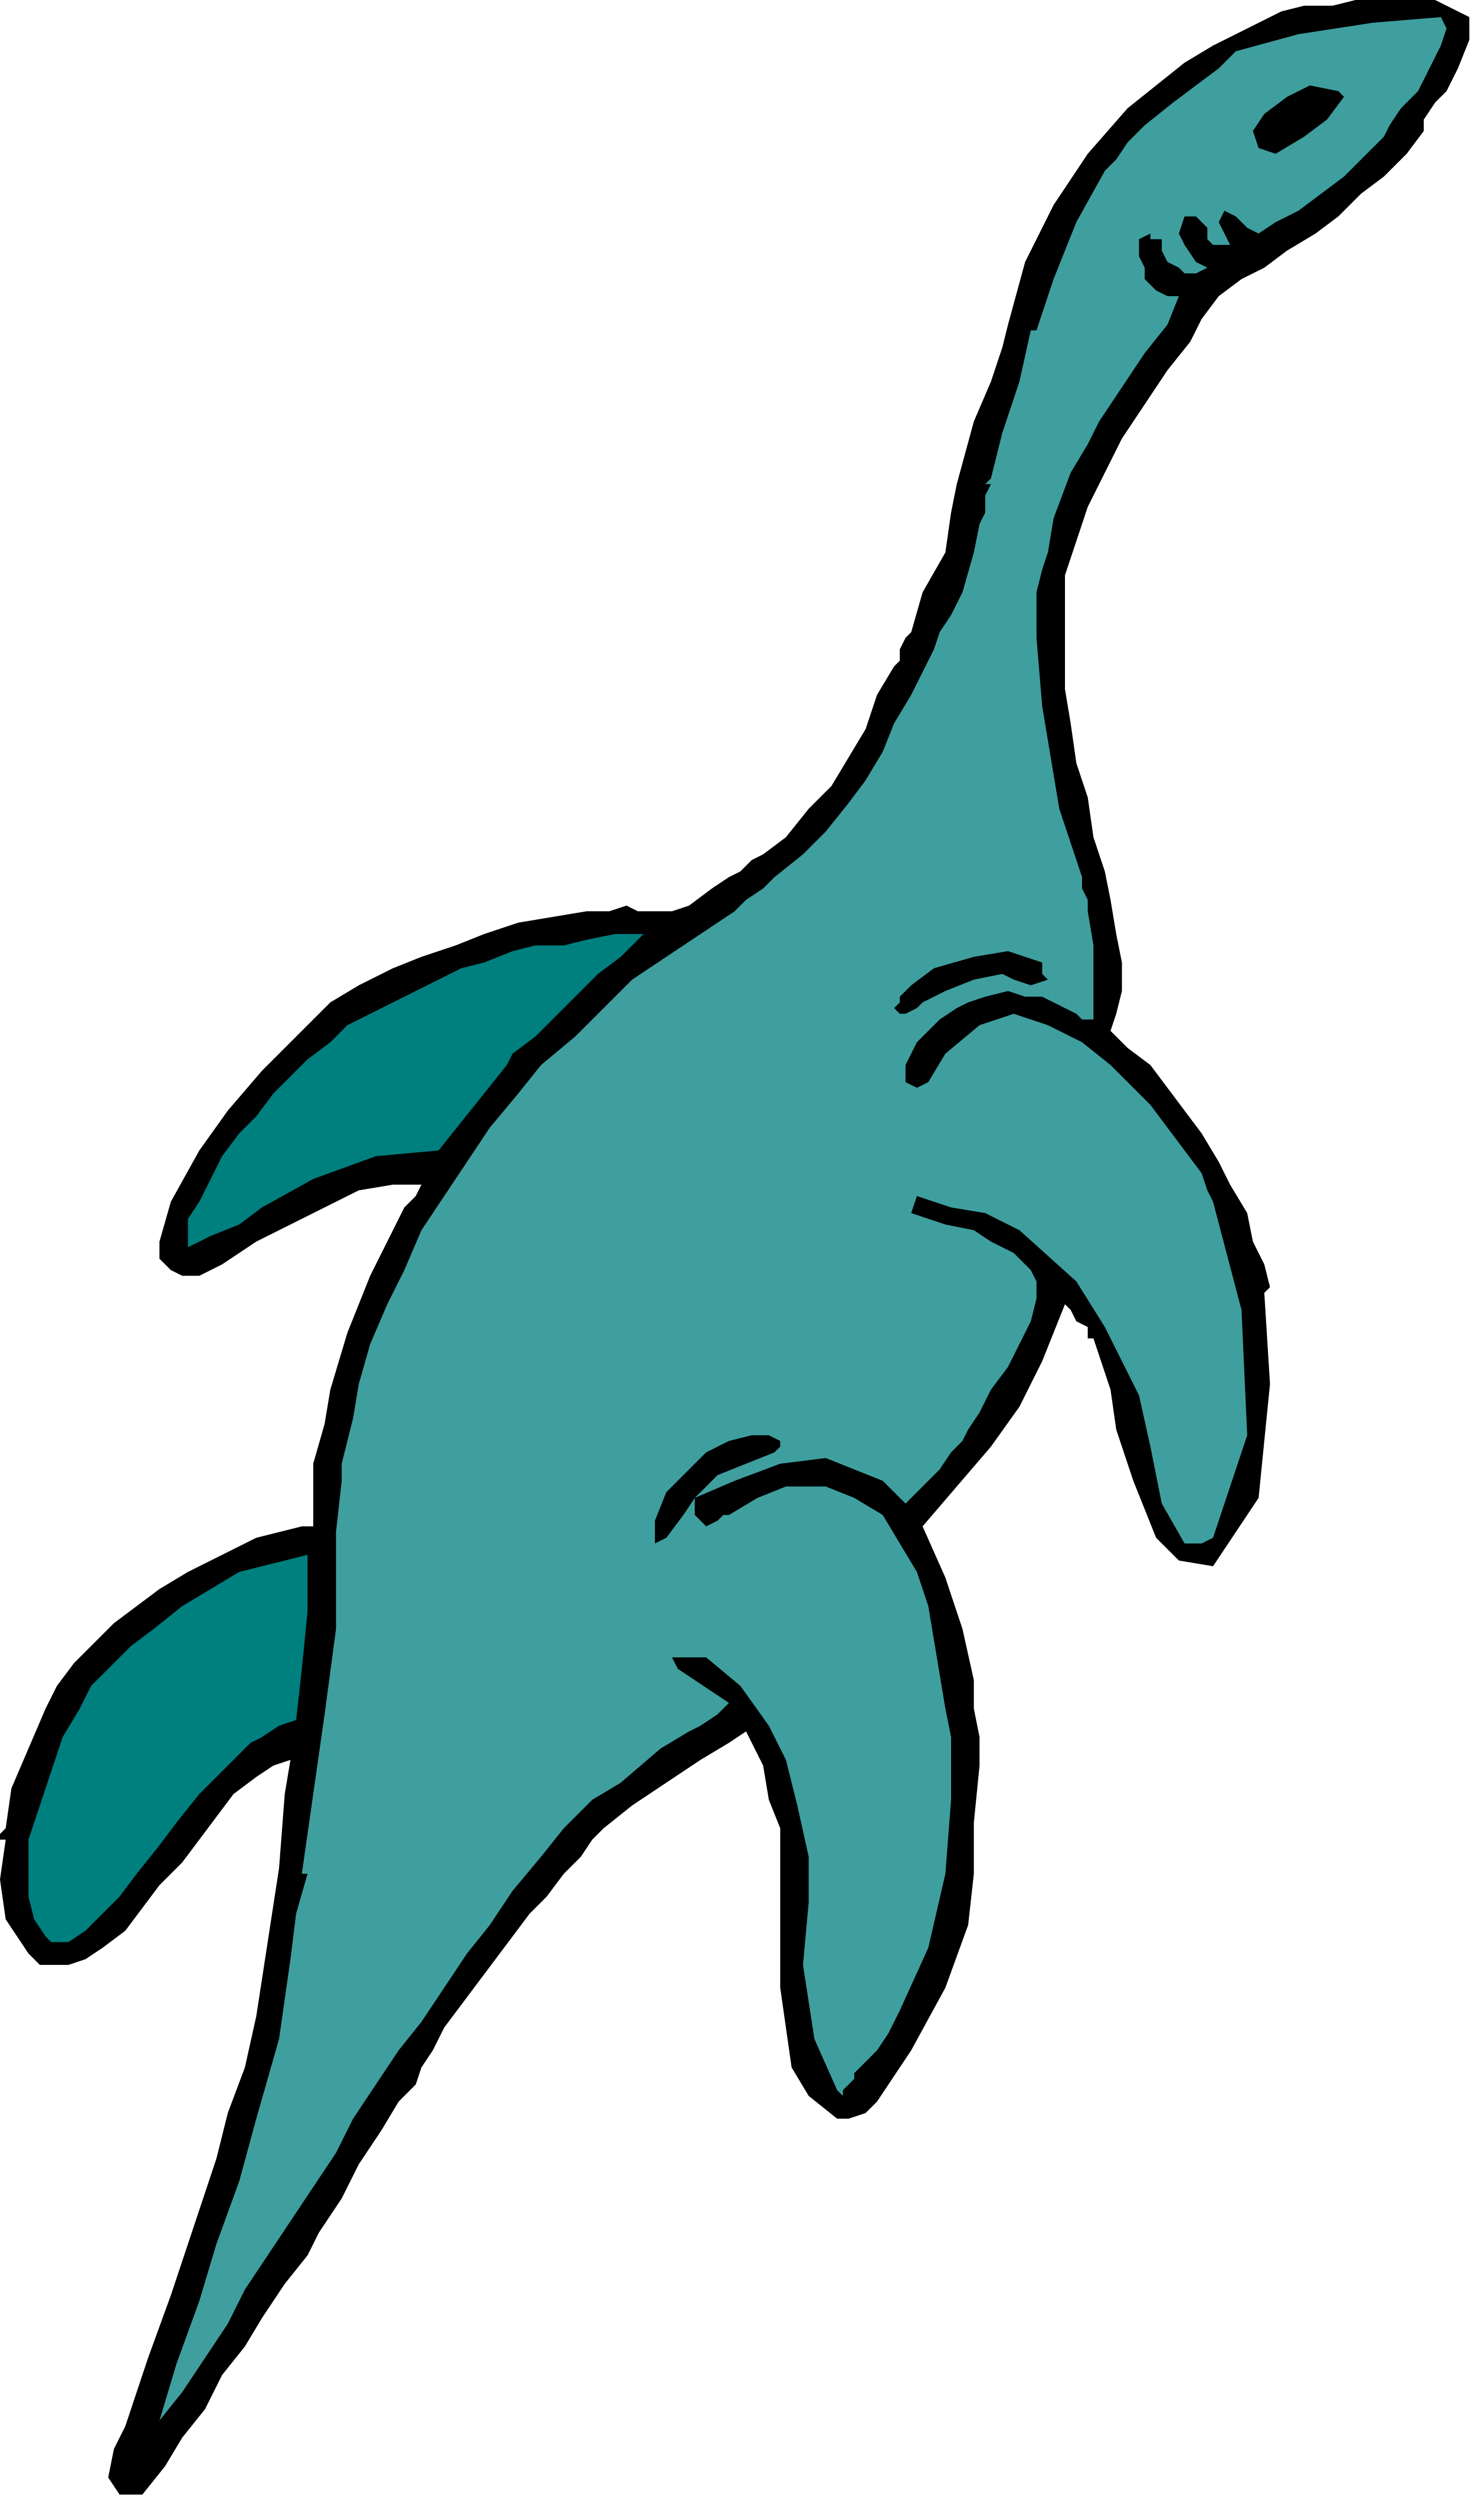<?xml version="1.0" encoding="UTF-8" standalone="no"?>
<svg
   xmlns:dc="http://purl.org/dc/elements/1.1/"
   xmlns:cc="http://creativecommons.org/ns#"
   xmlns:rdf="http://www.w3.org/1999/02/22-rdf-syntax-ns#"
   xmlns:svg="http://www.w3.org/2000/svg"
   xmlns="http://www.w3.org/2000/svg"
   xmlns:sodipodi="http://sodipodi.sourceforge.net/DTD/sodipodi-0.dtd"
   xmlns:inkscape="http://www.inkscape.org/namespaces/inkscape"
   version="1.0"
   width="43.857mm"
   height="74.337mm"
   id="svg17"
   sodipodi:docname="ANSSG189.WMF">
  <sodipodi:namedview
     pagecolor="#ffffff"
     bordercolor="#666666"
     borderopacity="1"
     objecttolerance="10"
     gridtolerance="10"
     guidetolerance="10"
     inkscape:pageopacity="0"
     inkscape:pageshadow="2"
     inkscape:window-width="640"
     inkscape:window-height="480"
     id="namedview19" />
  <defs
     id="defs3">
    <pattern
       id="WMFhbasepattern"
       patternUnits="userSpaceOnUse"
       width="6"
       height="6"
       x="0"
       y="0" />
  </defs>
  <path
     style="fill:#000000;fill-rule:evenodd;fill-opacity:1;stroke:none;"
     d="  M 162.56,10.24   L 161.28,11.52   L 160,13.44   L 160,14.72   L 160,14.72   L 158.08,17.28   L 155.52,19.84   L 152.96,21.76   L 150.4,24.32   L 147.84,26.24   L 144.64,28.16   L 142.08,30.08   L 139.52,31.36   L 139.52,31.36   L 136.96,33.28   L 135.04,35.84   L 133.76,38.4   L 133.76,38.4   L 131.2,41.6   L 128.64,45.44   L 126.08,49.28   L 124.16,53.12   L 122.24,56.96   L 120.96,60.8   L 120.96,60.8   L 119.68,64.64   L 119.68,69.12   L 119.68,72.96   L 119.68,77.44   L 120.32,81.28   L 120.96,85.76   L 122.24,89.6   L 122.88,94.08   L 124.16,97.92   L 124.8,101.12   L 125.44,104.96   L 126.08,108.16   L 126.08,111.36   L 125.44,113.92   L 124.8,115.84   L 124.8,115.84   L 126.72,117.76   L 129.28,119.68   L 131.2,122.24   L 133.12,124.8   L 135.04,127.36   L 136.96,130.56   L 138.24,133.12   L 140.16,136.32   L 140.8,139.52   L 142.08,142.08   L 142.72,144.64   L 142.72,144.64   L 142.08,145.28   L 142.72,155.52   L 141.44,168.32   L 136.32,176   L 136.32,176   L 132.48,175.36   L 129.92,172.8   L 128.64,169.6   L 128.64,169.6   L 127.36,166.4   L 125.44,160.64   L 124.8,156.16   L 124.8,156.16   L 124.16,154.24   L 123.52,152.32   L 122.88,150.4   L 122.88,150.4   L 122.24,150.4   L 122.24,149.76   L 122.24,149.12   L 122.24,149.12   L 120.96,148.48   L 120.32,147.2   L 119.68,146.56   L 119.68,146.56   L 117.12,152.96   L 114.56,158.08   L 111.36,162.56   L 107.52,167.04   L 103.68,171.52   L 103.68,171.52   L 106.24,177.28   L 108.16,183.04   L 109.44,188.8   L 109.44,188.8   L 109.44,188.8   L 109.44,192   L 110.08,195.2   L 110.08,198.4   L 110.08,198.4   L 109.44,204.8   L 109.44,210.56   L 108.8,216.32   L 108.8,216.32   L 106.24,223.36   L 102.4,230.4   L 98.56,236.16   L 98.56,236.16   L 97.28,237.44   L 95.36,238.08   L 94.08,238.08   L 94.08,238.08   L 90.88,235.52   L 88.96,232.32   L 88.32,227.84   L 87.68,223.36   L 87.68,218.88   L 87.68,214.4   L 87.68,210.56   L 87.68,210.56   L 87.68,208.64   L 87.68,207.36   L 87.68,205.44   L 87.68,205.44   L 86.4,202.24   L 85.76,198.4   L 83.84,194.56   L 83.84,194.56   L 81.92,195.84   L 78.72,197.76   L 74.88,200.32   L 71.04,202.88   L 67.84,205.44   L 66.56,206.72   L 66.56,206.72   L 65.28,208.64   L 63.36,210.56   L 61.44,213.12   L 59.52,215.04   L 57.6,217.6   L 55.68,220.16   L 53.76,222.72   L 51.84,225.28   L 49.92,227.84   L 48.64,230.4   L 47.36,232.32   L 46.72,234.24   L 46.72,234.24   L 44.8,236.16   L 42.88,239.36   L 40.32,243.2   L 38.4,247.04   L 35.84,250.88   L 34.56,253.44   L 34.56,253.44   L 34.56,253.44   L 32,256.64   L 29.44,260.48   L 27.52,263.68   L 24.96,266.88   L 23.04,270.72   L 20.48,273.92   L 18.56,277.12   L 16,280.32   L 16,280.32   L 14.72,280.32   L 14.08,280.32   L 13.44,280.32   L 13.44,280.32   L 12.16,278.4   L 12.8,275.2   L 14.08,272.64   L 14.08,272.64   L 16.64,264.96   L 19.2,257.92   L 21.76,250.24   L 24.32,242.56   L 24.32,242.56   L 25.6,237.44   L 27.52,232.32   L 28.8,226.56   L 28.8,226.56   L 30.08,218.24   L 31.36,209.92   L 32,201.6   L 32,201.6   L 32.64,197.76   L 30.72,198.4   L 28.8,199.68   L 26.24,201.6   L 24.32,204.16   L 22.4,206.72   L 20.48,209.28   L 17.92,211.84   L 16,214.4   L 14.08,216.96   L 11.52,218.88   L 9.6,220.16   L 7.68,220.8   L 5.76,220.8   L 5.76,220.8   L 4.48,220.8   L 3.84,220.16   L 3.2,219.52   L 3.2,219.52   L 0.64,215.68   L 0,211.2   L 0.64,206.72   L 0.64,206.72   L 0,206.72   L 0,206.08   L 0.64,205.44   L 0.64,205.44   L 1.28,200.96   L 3.2,196.48   L 5.12,192   L 5.12,192   L 6.4,189.44   L 8.32,186.88   L 10.24,184.96   L 12.8,182.4   L 15.36,180.48   L 17.92,178.56   L 21.12,176.64   L 23.68,175.36   L 26.24,174.08   L 26.24,174.08   L 28.8,172.8   L 31.36,172.16   L 33.92,171.52   L 33.92,171.52   L 33.92,171.52   L 34.56,171.52   L 35.2,171.52   L 35.2,171.52   L 35.2,170.24   L 35.2,168.96   L 35.2,167.04   L 35.2,167.04   L 35.2,164.48   L 36.48,160   L 37.12,156.16   L 37.12,156.16   L 39.04,149.76   L 41.6,143.36   L 44.8,136.96   L 44.8,136.96   L 45.44,135.68   L 46.72,134.4   L 47.36,133.12   L 47.36,133.12   L 46.08,133.12   L 45.44,133.12   L 44.16,133.12   L 44.16,133.12   L 40.32,133.76   L 36.48,135.68   L 32.64,137.6   L 28.8,139.52   L 24.96,142.08   L 22.4,143.36   L 20.48,143.36   L 20.48,143.36   L 19.2,142.72   L 17.92,141.44   L 17.92,139.52   L 17.92,139.52   L 19.2,135.04   L 22.4,129.28   L 25.6,124.8   L 29.44,120.32   L 29.44,120.32   L 32,117.76   L 34.56,115.2   L 37.12,112.64   L 40.32,110.72   L 44.16,108.8   L 47.36,107.52   L 51.2,106.24   L 54.4,104.96   L 58.24,103.68   L 62.08,103.04   L 65.92,102.4   L 65.92,102.4   L 67.2,102.4   L 68.48,102.4   L 70.4,101.76   L 70.4,101.76   L 71.68,102.4   L 73.6,102.4   L 75.52,102.4   L 75.52,102.4   L 77.44,101.76   L 80,99.84   L 81.92,98.56   L 81.92,98.56   L 83.2,97.92   L 84.48,96.64   L 85.76,96   L 85.76,96   L 88.32,94.08   L 90.88,90.88   L 93.44,88.32   L 95.36,85.12   L 97.28,81.92   L 98.56,78.08   L 100.48,74.88   L 100.48,74.88   L 100.48,74.88   L 101.12,74.24   L 101.12,73.6   L 101.12,73.6   L 101.12,72.96   L 101.76,71.68   L 102.4,71.04   L 102.4,71.04   L 103.68,66.56   L 106.24,62.08   L 106.88,57.6   L 106.88,57.6   L 107.52,54.4   L 109.44,47.36   L 111.36,42.88   L 111.36,42.88   L 112,40.96   L 112.64,39.04   L 113.28,36.48   L 113.28,36.48   L 115.2,29.44   L 118.4,23.04   L 122.24,17.28   L 126.72,12.16   L 133.12,7.04   L 133.12,7.04   L 133.12,7.04   L 136.32,5.12   L 140.16,3.2   L 144,1.28   L 144,1.28   L 146.56,0.64   L 149.76,0.64   L 152.32,0   L 152.32,0   L 156.16,0   L 161.28,0   L 165.12,1.92   L 165.12,1.92   L 165.12,4.48   L 163.84,7.68   L 162.56,10.24  z "
     id="path5" />
  <path
     style="fill:#3f9f9f;fill-rule:evenodd;fill-opacity:1;stroke:none;"
     d="  M 155.52,15.36   L 152.96,17.92   L 151.04,19.84   L 148.48,21.76   L 148.48,21.76   L 145.92,23.68   L 143.36,24.96   L 141.44,26.24   L 141.44,26.24   L 140.16,25.6   L 138.88,24.32   L 137.6,23.68   L 137.6,23.68   L 136.96,24.96   L 137.6,26.24   L 138.24,27.52   L 138.24,27.52   L 136.96,27.52   L 136.32,27.52   L 135.68,26.88   L 135.68,26.88   L 135.68,25.6   L 134.4,24.32   L 133.12,24.32   L 133.12,24.32   L 132.48,26.24   L 133.12,27.52   L 134.4,29.44   L 134.4,29.44   L 135.68,30.08   L 134.4,30.72   L 133.12,30.72   L 132.48,30.08   L 132.48,30.08   L 131.2,29.44   L 130.56,28.16   L 130.56,26.88   L 130.56,26.88   L 129.92,26.88   L 129.28,26.88   L 129.28,26.24   L 129.28,26.24   L 128,26.88   L 128,28.8   L 128.64,30.08   L 128.64,30.08   L 128.64,31.36   L 129.92,32.64   L 131.2,33.28   L 131.2,33.28   L 132.48,33.28   L 131.2,36.48   L 128.64,39.68   L 126.08,43.52   L 123.52,47.36   L 122.24,49.92   L 122.24,49.92   L 120.32,53.12   L 118.4,58.24   L 117.76,62.08   L 117.76,62.08   L 117.76,62.08   L 117.76,62.08   L 117.76,62.08   L 117.76,62.08   L 117.12,64   L 116.48,66.56   L 116.48,68.48   L 116.48,68.48   L 116.48,69.76   L 116.48,71.04   L 116.48,71.68   L 116.48,71.68   L 117.12,79.36   L 119.04,90.88   L 121.6,98.56   L 121.6,98.56   L 121.6,99.84   L 122.24,101.12   L 122.24,102.4   L 122.24,102.4   L 122.88,106.24   L 122.88,110.72   L 122.88,114.56   L 122.88,114.56   L 121.6,114.56   L 120.96,113.92   L 119.68,113.28   L 119.68,113.28   L 117.12,112   L 115.2,112   L 113.28,111.36   L 110.72,112   L 108.8,112.64   L 107.52,113.28   L 105.6,114.56   L 104.32,115.84   L 103.04,117.12   L 102.4,118.4   L 101.76,119.68   L 101.76,120.96   L 101.76,121.6   L 103.04,122.24   L 103.04,122.24   L 104.32,121.6   L 106.24,118.4   L 110.08,115.2   L 113.92,113.92   L 113.92,113.92   L 117.76,115.2   L 121.6,117.12   L 124.8,119.68   L 124.8,119.68   L 126.08,120.96   L 127.36,122.24   L 129.28,124.16   L 131.2,126.72   L 133.12,129.28   L 135.04,131.84   L 135.68,133.76   L 136.32,135.04   L 136.32,135.04   L 139.52,147.2   L 140.16,161.28   L 136.32,172.8   L 136.32,172.8   L 135.04,173.44   L 134.4,173.44   L 133.12,173.44   L 133.12,173.44   L 130.56,168.96   L 129.28,162.56   L 128,156.8   L 128,156.8   L 124.16,149.12   L 120.96,144   L 114.56,138.24   L 114.56,138.24   L 110.72,136.32   L 106.88,135.68   L 103.04,134.4   L 103.04,134.4   L 102.4,136.32   L 106.24,137.6   L 109.44,138.24   L 109.44,138.24   L 111.36,139.52   L 113.92,140.8   L 115.84,142.72   L 115.84,142.72   L 116.48,144   L 116.48,145.92   L 115.84,148.48   L 114.56,151.04   L 113.28,153.6   L 111.36,156.16   L 110.08,158.72   L 108.8,160.64   L 108.16,161.92   L 108.16,161.92   L 106.88,163.2   L 105.6,165.12   L 104.32,166.4   L 104.32,166.4   L 103.04,167.68   L 102.4,168.32   L 101.76,168.96   L 101.76,168.96   L 99.2,166.4   L 96,165.12   L 92.8,163.84   L 92.8,163.84   L 87.68,164.48   L 82.56,166.4   L 78.08,168.32   L 78.08,168.32   L 80.64,165.76   L 83.84,164.48   L 87.04,163.2   L 87.04,163.2   L 87.68,162.56   L 87.68,162.56   L 87.68,161.92   L 87.68,161.92   L 86.4,161.28   L 84.48,161.28   L 81.92,161.92   L 79.36,163.2   L 76.8,165.76   L 74.88,167.68   L 73.6,170.88   L 73.6,173.44   L 73.6,173.44   L 74.88,172.8   L 76.8,170.24   L 78.08,168.32   L 78.08,168.32   L 78.08,169.6   L 78.08,170.24   L 78.72,170.88   L 78.72,170.88   L 79.36,171.52   L 79.36,171.52   L 80.64,170.88   L 80.64,170.88   L 80.64,170.88   L 81.28,170.24   L 81.92,170.24   L 81.92,170.24   L 85.12,168.32   L 88.32,167.04   L 92.8,167.04   L 92.8,167.04   L 96,168.32   L 99.2,170.24   L 101.12,173.44   L 103.04,176.64   L 104.32,180.48   L 104.96,184.32   L 105.6,188.16   L 106.24,192   L 106.88,195.2   L 106.88,195.2   L 106.88,195.2   L 106.88,197.76   L 106.88,200.32   L 106.88,202.24   L 106.88,202.24   L 106.24,210.56   L 104.32,218.88   L 101.12,225.92   L 101.12,225.92   L 99.84,228.48   L 98.56,230.4   L 96.64,232.32   L 96.64,232.32   L 96,232.96   L 96,233.6   L 95.36,234.24   L 95.36,234.24   L 94.72,234.88   L 94.72,235.52   L 94.08,234.88   L 94.08,234.88   L 91.52,229.12   L 90.24,220.8   L 90.88,213.76   L 90.88,213.76   L 90.88,208.64   L 89.6,202.88   L 88.32,197.76   L 88.32,197.76   L 86.4,193.92   L 83.2,189.44   L 79.36,186.24   L 75.52,186.24   L 75.52,186.24   L 76.16,187.52   L 78.08,188.8   L 80,190.08   L 81.92,191.36   L 81.92,191.36   L 80.64,192.64   L 78.72,193.92   L 77.44,194.56   L 77.44,194.56   L 74.24,196.48   L 69.76,200.32   L 66.56,202.24   L 66.56,202.24   L 63.36,205.44   L 60.8,208.64   L 57.6,212.48   L 55.04,216.32   L 52.48,219.52   L 52.48,219.52   L 49.92,223.36   L 47.36,227.2   L 44.8,230.4   L 42.24,234.24   L 39.68,238.08   L 37.76,241.92   L 35.2,245.76   L 32.64,249.6   L 32.64,249.6   L 30.08,253.44   L 27.52,257.28   L 25.6,261.12   L 23.04,264.96   L 20.48,268.8   L 17.92,272   L 17.92,272   L 19.84,265.6   L 22.4,258.56   L 24.32,252.16   L 26.88,245.12   L 28.8,238.08   L 28.8,238.08   L 30.08,233.6   L 31.36,229.12   L 32,224.64   L 32,224.64   L 32.64,220.16   L 33.28,215.04   L 34.56,210.56   L 34.56,210.56   L 33.92,210.56   L 35.2,201.6   L 36.48,192.64   L 37.76,183.04   L 37.76,183.04   L 37.76,177.92   L 37.76,172.16   L 38.4,166.4   L 38.4,166.4   L 38.4,166.4   L 38.4,164.48   L 39.04,161.92   L 39.68,159.36   L 39.68,159.36   L 40.32,155.52   L 41.6,151.04   L 43.52,146.56   L 45.44,142.72   L 47.36,138.24   L 49.92,134.4   L 52.48,130.56   L 55.04,126.72   L 58.24,122.88   L 60.8,119.68   L 64.64,116.48   L 67.84,113.28   L 71.04,110.08   L 74.88,107.52   L 78.72,104.96   L 82.56,102.4   L 82.56,102.4   L 83.84,101.12   L 85.76,99.84   L 87.04,98.56   L 87.04,98.56   L 90.24,96   L 92.8,93.44   L 95.36,90.24   L 97.28,87.68   L 99.2,84.48   L 100.48,81.28   L 102.4,78.08   L 104.32,74.24   L 104.32,74.24   L 104.96,72.96   L 105.6,71.04   L 106.88,69.12   L 106.88,69.12   L 108.16,66.56   L 109.44,62.08   L 110.08,58.88   L 110.08,58.88   L 110.72,57.6   L 110.72,55.68   L 111.36,54.4   L 111.36,54.4   L 110.72,54.4   L 110.72,54.4   L 111.36,53.76   L 111.36,53.76   L 112.64,48.64   L 114.56,42.88   L 115.84,37.12   L 115.84,37.12   L 115.84,37.12   L 116.48,37.12   L 116.48,37.12   L 116.48,37.12   L 118.4,31.36   L 120.96,24.96   L 124.16,19.2   L 124.16,19.2   L 124.16,19.2   L 124.8,18.56   L 125.44,17.92   L 125.44,17.92   L 126.72,16   L 128.64,14.08   L 131.84,11.52   L 134.4,9.6   L 136.96,7.68   L 138.88,5.76   L 138.88,5.76   L 145.92,3.84   L 154.24,2.56   L 161.92,1.92   L 161.92,1.92   L 162.56,3.2   L 161.92,5.12   L 160.64,7.68   L 159.36,10.24   L 157.44,12.16   L 156.16,14.08   L 155.52,15.36  z "
     id="path7" />
  <path
     style="fill:#000000;fill-rule:evenodd;fill-opacity:1;stroke:none;"
     d="  M 151.04,10.88   L 149.12,13.44   L 146.56,15.36   L 143.36,17.28   L 141.44,16.64   L 141.44,16.64   L 140.8,14.72   L 142.08,12.8   L 144.64,10.88   L 147.2,9.6   L 150.4,10.24   L 150.4,10.24   L 151.04,10.88  z "
     id="path9" />
  <path
     style="fill:#007f7f;fill-rule:evenodd;fill-opacity:1;stroke:none;"
     d="  M 72.32,104.96   L 69.76,107.52   L 67.2,109.44   L 65.28,111.36   L 65.28,111.36   L 62.72,113.92   L 60.16,116.48   L 57.6,118.4   L 57.6,118.4   L 56.96,119.68   L 54.4,122.88   L 51.84,126.08   L 49.28,129.28   L 49.28,129.28   L 42.24,129.92   L 35.2,132.48   L 29.44,135.68   L 29.44,135.68   L 26.88,137.6   L 23.68,138.88   L 21.12,140.16   L 21.12,140.16   L 21.12,138.88   L 21.12,136.96   L 22.4,135.04   L 22.4,135.04   L 23.68,132.48   L 24.96,129.92   L 26.88,127.36   L 28.8,125.44   L 30.72,122.88   L 32.64,120.96   L 34.56,119.04   L 37.12,117.12   L 39.04,115.2   L 41.6,113.92   L 44.16,112.64   L 46.72,111.36   L 49.28,110.08   L 51.84,108.8   L 54.4,108.16   L 57.6,106.88   L 60.16,106.24   L 63.36,106.24   L 65.92,105.6   L 69.12,104.96   L 72.32,104.96  z "
     id="path11" />
  <path
     style="fill:#000000;fill-rule:evenodd;fill-opacity:1;stroke:none;"
     d="  M 117.76,110.08   L 115.84,110.72   L 113.92,110.08   L 112.64,109.44   L 112.64,109.44   L 109.44,110.08   L 106.24,111.36   L 103.68,112.64   L 103.68,112.64   L 103.04,113.28   L 101.76,113.92   L 101.12,113.92   L 101.12,113.92   L 100.48,113.28   L 101.12,112.64   L 101.12,112   L 101.12,112   L 102.4,110.72   L 104.96,108.8   L 109.44,107.52   L 113.28,106.88   L 117.12,108.16   L 117.12,108.16   L 117.12,108.8   L 117.12,109.44   L 117.76,110.08  z "
     id="path13" />
  <path
     style="fill:#007f7f;fill-rule:evenodd;fill-opacity:1;stroke:none;"
     d="  M 34.56,174.72   L 34.56,181.12   L 33.92,187.52   L 33.28,193.28   L 33.28,193.28   L 31.36,193.92   L 29.44,195.2   L 28.16,195.84   L 28.16,195.84   L 24.96,199.04   L 22.4,201.6   L 19.84,204.8   L 17.92,207.36   L 15.36,210.56   L 13.44,213.12   L 10.88,215.68   L 10.88,215.68   L 9.6,216.96   L 7.68,218.24   L 5.76,218.24   L 5.76,218.24   L 5.12,217.6   L 3.84,215.68   L 3.2,213.12   L 3.2,209.92   L 3.2,206.72   L 4.48,202.88   L 5.76,199.04   L 7.04,195.2   L 8.96,192   L 10.24,189.44   L 12.16,187.52   L 12.16,187.52   L 14.72,184.96   L 17.28,183.04   L 20.48,180.48   L 23.68,178.56   L 26.88,176.64   L 26.88,176.64   L 29.44,176   L 32,175.36   L 34.56,174.72  z "
     id="path15" />
</svg>
